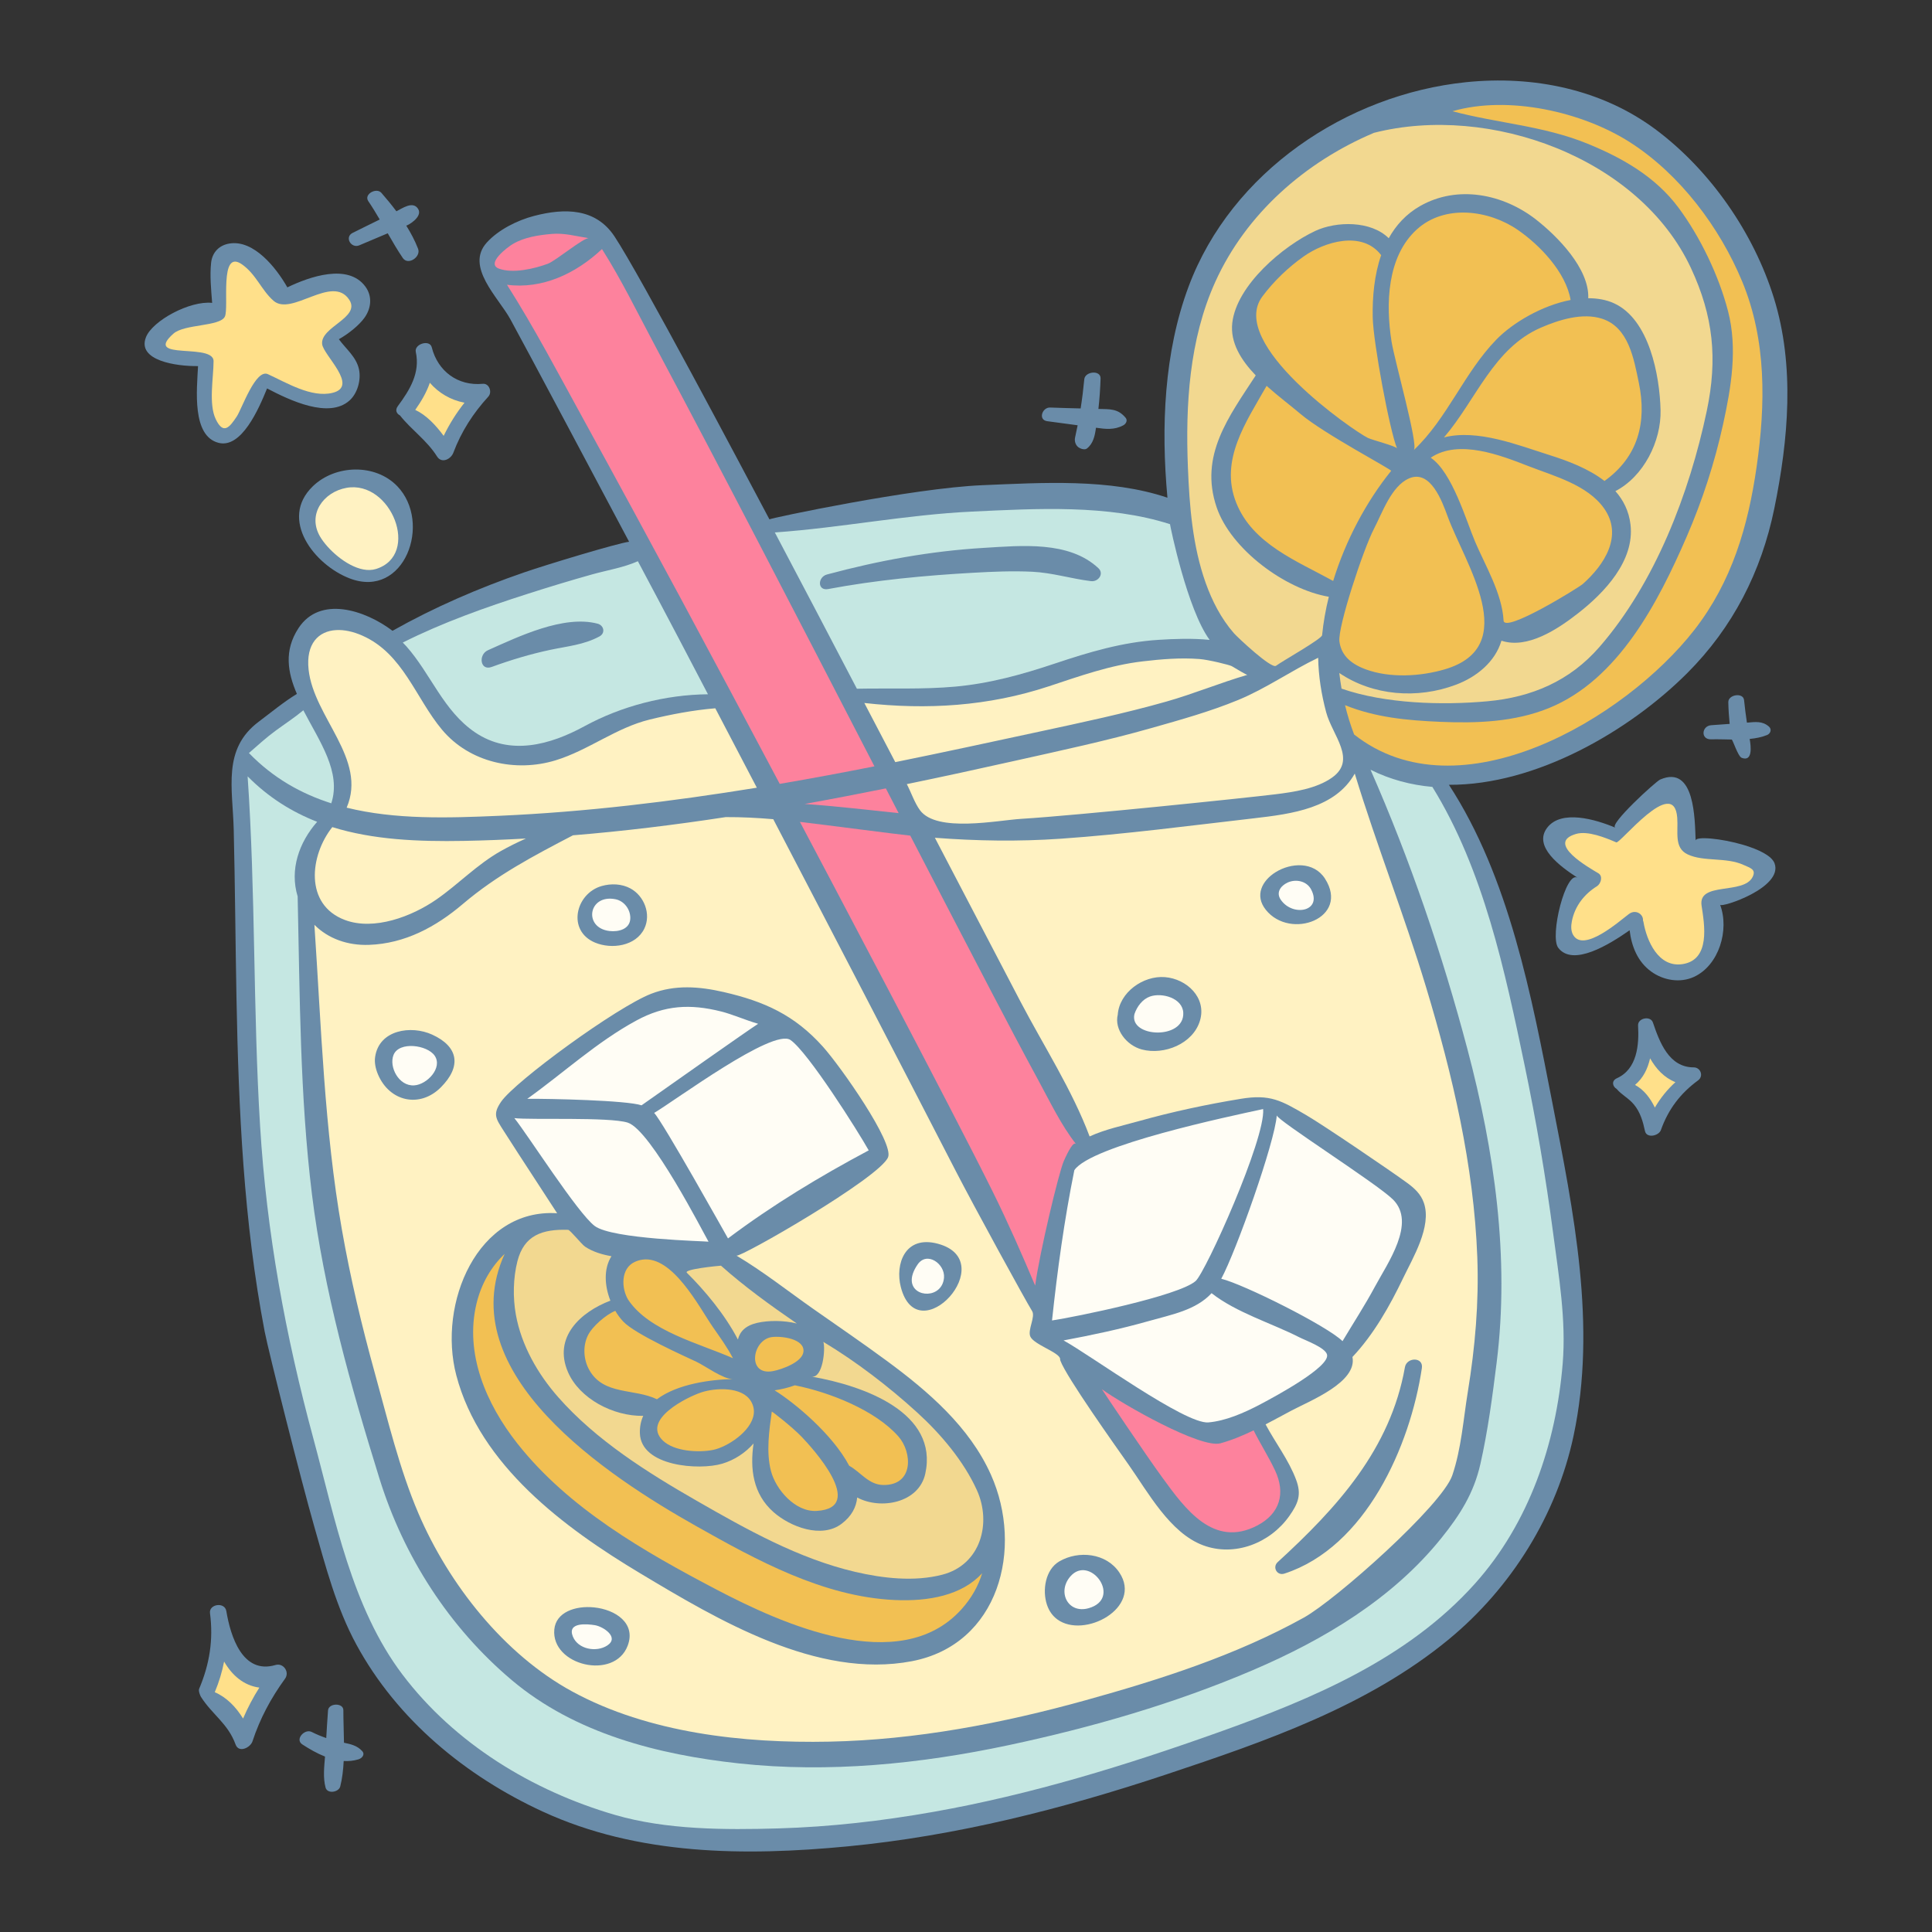 <svg version="1.1" id="Layer_1" xmlns="http://www.w3.org/2000/svg" xmlns:xlink="http://www.w3.org/1999/xlink" x="0px" y="0px" viewBox="0 0 1200 1200" enable-background="new 0 0 1200 1200" xml:space="preserve">
<rect x="0" y="0" width="1200" height="1200" fill="#333333" stroke="none"/>
<g>
	<path fill="#9B7137" d="M899.952,487.454c54.122,0.279,112.067-33.48,147.859-69.208c28.475-28.425,46.204-63.134,54.248-102.422&#10;&#9;&#9;c8.743-42.697,12.857-88.519-0.279-130.786c-12.513-40.26-39.292-78.993-73.051-104.336&#10;&#9;&#9;c-33.812-25.383-76.563-33.936-118.155-29.645c-74.231,7.658-145.665,55.748-172.264,126.795&#10;&#9;&#9;c-15.341,40.978-17.227,87.441-13.187,131.283c-35.74-12.097-78.138-9.282-114.872-7.775&#10;&#9;&#9;c-43.475,1.784-131.901,20.533-132.342,21.221c-17.658-33.307-80.24-151.631-96.236-175.745&#10;&#9;&#9;c-11.666-17.585-30.807-17.725-50.014-12.707c-10.324,2.697-22.099,8.558-29.323,16.545c-13.525,14.953,7.141,34,14.601,47.51&#10;&#9;&#9;c8.816,15.967,57.84,108.273,73.814,138.311c-7.178,0.878-50.719,14.043-65.258,19.052c-28.309,9.755-55.61,21.587-81.705,36.251&#10;&#9;&#9;c-17.179-13-45.089-21.959-58.38-1.658c-9.119,13.929-6.792,27.472-0.997,40.856c-8.325,5.074-15.968,11.463-23.717,17.271&#10;&#9;&#9;c-22.681,17-16.135,41.239-15.513,67.314c0.829,34.774,1.044,69.558,1.707,104.335c1.32,69.317,4.422,138.928,17.515,207.166&#10;&#9;&#9;c2.375,12.377,22.753,92.981,30.721,120.828c7.174,25.076,13.723,50.528,26.242,73.582&#10;&#9;&#9;c25.373,46.726,67.909,81.668,115.761,103.724c59.096,27.238,125.565,27.708,189.334,21.602&#10;&#9;&#9;c67.545-6.467,133.771-23.317,198.025-44.71c61.269-20.399,125.12-42.363,175.582-84.049&#10;&#9;&#9;c38.661-31.938,66.857-77.086,77.307-126.272c14.553-68.494,0.027-139.118-13.163-206.795&#10;&#9;&#9;C951.343,618.963,937.398,544.882,899.952,487.454z M246.78,302.014c21.751,22.656,4.453,70.129-29.424,57.307&#10;&#9;&#9;c-22.032-8.339-44.266-36.777-23.054-57.293C208.225,288.561,233.111,287.776,246.78,302.014z M1102.21,536.229&#10;&#9;&#9;c5.528,15.129-33.064,27.743-33.815,25.753c5.862,15.541-0.661,37.579-16.212,44.761c-8.642,3.991-19.055,2.193-26.624-3.305&#10;&#9;&#9;c-8.45-6.139-12.182-15.705-13.373-25.639c-12.691,8.901-35.252,22.831-44.337,10.884c-5.491-7.22,4.751-48.173,12.007-43.481&#10;&#9;&#9;c-10.872-7.057-27.678-19.424-18.93-31.019c8.73-11.57,30.109-5.273,42.382-0.107c-4.311-1.815,25.048-28.675,27.872-29.896&#10;&#9;&#9;c21.722-9.391,21.472,25.088,22.009,37.923c-0.118-2.807,15.809-1.417,29.596,2.651&#10;&#9;&#9;C1092.123,527.509,1100.479,531.491,1102.21,536.229z M123.008,227.381c-13.279,0.209-38.145-3.343-32.326-17.993&#10;&#9;&#9;c4.033-10.153,27.162-22.764,41.089-21.268c-0.634-8.217-1.507-16.82-0.655-24.854c0.691-6.508,4.969-10.974,11.443-12.015&#10;&#9;&#9;c15.106-2.429,29.001,15.041,35.92,27.235c13.864-6.694,37.794-15.035,48.47-0.478c4.38,5.971,3.678,13.353-0.485,19.243&#10;&#9;&#9;c-3.365,4.761-9.993,10.08-15.989,13.44c4.437,6.084,10.818,10.954,12.486,18.663c1.414,6.536-0.862,14.989-5.954,19.482&#10;&#9;&#9;c-12.772,11.271-36.686,0-51.128-7.569c-5.245,12.971-15.929,37.318-30.035,33.81C119.066,270.903,122.265,241.964,123.008,227.381&#10;&#9;&#9;z M1098.726,451.298c-4.155-3.606-8.462-2.875-13.682-2.448c-0.69-4.649-1.3-9.306-1.771-13.988&#10;&#9;&#9;c-0.498-4.947-9.884-3.474-9.79,1.286c0.09,4.525,0.393,9.008,0.841,13.474c-3.799,0.27-7.597,0.556-11.397,0.813&#10;&#9;&#9;c-6.096,0.414-6.743,8.967-0.152,8.776c4.019-0.117,8.368,0.059,12.771,0.124c0.713,0.011,3.875,10.463,6.258,11.37&#10;&#9;&#9;c6.81,2.593,5.837-6.855,4.946-11.739c3.812-0.375,7.502-1.07,10.85-2.449C1099.666,455.666,1100.67,452.986,1098.726,451.298z&#10;&#9;&#9; M1054.715,671.034c-11.059,8.091-18.529,18.019-23.11,30.878c-1.291,3.623-8.875,5.321-9.878,0.606&#10;&#9;&#9;c-1.254-5.898-2.903-11.671-6.81-16.416c-3.356-4.076-7.573-5.961-10.787-9.741c-2.489-1.43-3.474-5.014,0.173-6.659&#10;&#9;&#9;c12.652-5.707,13.82-20.868,13.129-32.752c-0.268-4.639,7.723-6.243,9.22-1.855c4.17,12.227,9.941,27.869,25.333,27.867&#10;&#9;&#9;C1056.275,662.961,1058.317,668.399,1054.715,671.034z M177.045,1042.675c-8.806,12.129-15.528,24.641-20.216,38.877&#10;&#9;&#9;c-1.303,3.958-8.51,7.499-10.506,1.986c-4.727-13.061-14.539-18.565-21.547-29.649c-0.412-0.651-1.643-3.611-1.085-4.928&#10;&#9;&#9;c6.505-15.349,8.902-30.474,6.745-47.002c-0.737-5.646,9.16-7.187,10.144-1.279c2.591,15.567,10.019,39.567,30.577,33.475&#10;&#9;&#9;C176.013,1032.715,180.05,1038.536,177.045,1042.675z M213.652,1082.441c-0.087-6.915-0.393-13.796-0.385-20.205&#10;&#9;&#9;c0.005-4.755-9.162-4.476-9.515,0.083c-0.443,5.731-0.77,11.473-1.119,17.213c-3.052-1.036-6.042-2.273-9.061-3.794&#10;&#9;&#9;c-4.328-2.18-10.598,4.618-5.8,7.746c4.316,2.814,9.095,5.585,14.103,7.554c-0.507,6.429-1.308,13.097,0.336,19.249&#10;&#9;&#9;c1.105,4.133,8.193,2.957,9.117-0.673c1.272-4.992,1.87-10.35,2.145-15.828c3.074,0.185,6.167-0.109,9.234-1.043&#10;&#9;&#9;c1.997-0.609,4.223-2.913,2.291-5.066C221.902,1084.227,217.965,1083.346,213.652,1082.441z M268.17,215.708&#10;&#9;&#9;c3.737,14.882,16.213,24.154,31.673,22.68c4.059-0.387,5.993,5.194,3.478,7.945c-9.485,10.373-16.783,21.71-21.741,34.868&#10;&#9;&#9;c-1.518,4.031-7.245,6.892-10.108,2.348c-6.421-10.191-15.908-16.48-23.046-25.532c-2.039-1.028-3.207-3.213-1.355-5.72&#10;&#9;&#9;c7.484-10.135,14.011-20.689,11.187-33.707C257.186,213.647,266.905,210.669,268.17,215.708z M223.182,152.367&#10;&#9;&#9;c5.882-2.487,11.782-4.936,17.646-7.464c2.993,5.215,6.008,10.406,9.359,15.357c3.272,4.833,11.437-0.716,9.487-5.751&#10;&#9;&#9;c-1.929-4.981-4.469-9.792-7.366-14.423c0.266,0.425,10.568-5.214,7.429-10.288c-3.252-5.256-9.944-0.308-13.527,1.437&#10;&#9;&#9;c-2.99-3.989-6.152-7.818-9.326-11.454c-3.039-3.481-11.084,0.82-8.128,5.158c2.523,3.703,4.836,7.541,7.101,11.408&#10;&#9;&#9;c-5.624,2.778-11.273,5.505-16.876,8.332C213.829,147.277,218.083,154.523,223.182,152.367z M650.437,261.609&#10;&#9;&#9;c6.299,0.86,12.601,1.698,18.903,2.537c-0.501,2.544-1.019,5.087-1.599,7.628c-0.554,2.433,0.522,5.435,2.893,6.518&#10;&#9;&#9;c0.212,0.097,0.424,0.194,0.637,0.291c1.046,0.478,2.78,0.785,3.796,0.012c3.953-3.008,5.012-7.991,5.659-12.915&#10;&#9;&#9;c5.951,0.835,11.379,1.505,16.983-1.517c1.62-0.873,2.855-2.965,1.422-4.686c-4.801-5.769-9.737-5.293-16.892-5.478&#10;&#9;&#9;c0.717-6.273,1.13-12.581,1.347-18.888c0.188-5.469-9.658-4.481-10.121,0.455c-0.572,6.092-1.318,12.126-2.259,18.129&#10;&#9;&#9;c-6.31-0.163-12.62-0.322-18.928-0.569C647.291,252.931,644.642,260.818,650.437,261.609z" style="fill: rgb(106, 140, 169);"/>
	<path fill="#EFDF6E" d="M161.078,1048.201c-3.9,6.136-7.242,12.539-10.1,19.221c-4.296-7.02-10.129-13.169-17.579-16.364&#10;&#9;&#9;c2.636-6.291,4.546-12.617,5.799-19.03C144.123,1040.507,151.222,1046.869,161.078,1048.201z M132.651,224.34&#10;&#9;&#9;c-0.022,10.29-3.187,26.525,1.352,36.017c4.799,10.041,8.711,4.861,13.036-1.639c3.219-4.838,11.685-29.798,19.364-26.314&#10;&#9;&#9;c11.519,5.262,26.969,14.797,40.106,11.609c16.684-4.049-5.629-23.32-6.418-30.254c-1.227-10.777,24.117-16.437,16.841-27.569&#10;&#9;&#9;c-10.507-16.069-35.757,10.493-47.039,0.626c-7.516-6.575-10.748-16.365-19.526-22.563c-14.44-10.198-7.943,26.887-10.71,32.423&#10;&#9;&#9;c-3.124,6.241-25.114,4.482-31.96,10.579c-8.4,7.481-4.605,9.444,2.292,10.28C118.793,218.601,132.656,217.826,132.651,224.34z&#10;&#9;&#9; M1024.905,657.355c-1.481,6.426-4.193,12.152-9.363,16.513c5.441,2.905,9.505,8.169,12.324,14.059&#10;&#9;&#9;c3.444-5.877,7.689-11.174,12.757-15.769C1033.597,669.322,1028.655,663.939,1024.905,657.355z M1083.083,537.273&#10;&#9;&#9;c-10.839-5.045-24.867-1.842-34.889-6.617c-8.568-4.082-5.738-13.834-6.437-22.813c-2.064-26.518-35.81,16.758-37.876,15.356&#10;&#9;&#9;c-6.786-2.917-17.69-7.35-24.967-5.229c-19.426,5.662,8.736,21.345,13.87,24.435c3.012,1.813,1.523,6.556-0.886,8.051&#10;&#9;&#9;c-7.909,4.91-13.708,12.352-15.554,21.617c-0.578,2.903-0.709,6.089,0.776,8.651c6.519,11.24,28.954-8.782,34.617-13.014&#10;&#9;&#9;c4.324-3.232,9.119,0.274,8.747,4.008c0.127,0.26,0.231,0.538,0.284,0.848c2.04,11.885,9.292,28.48,24.185,26.278&#10;&#9;&#9;c17.593-2.602,13.736-24.485,11.928-36.344c-2.305-15.123,26.207-6.523,31.745-17.882&#10;&#9;&#9;C1090.909,539.897,1086.965,539.079,1083.083,537.273z M275.569,270.722c3.577-7.357,7.862-14.185,12.933-20.599&#10;&#9;&#9;c-8.534-1.6-16.005-6-21.52-12.376c-2.021,5.917-5.3,11.486-9.064,16.844C264.903,257.876,270.751,264.179,275.569,270.722z" style="fill: rgb(255, 224, 138);"/>
	<path fill="#F2D890" d="M447.817,786.138c14.706,13.103,30.757,24.668,47.102,35.911c-8.336-2.078-17.91-1.922-24.541-0.412&#10;&#9;&#9;c-7.391,1.684-10.853,5.465-12.051,10.366c-8.134-15.718-20.941-30.821-31.701-41.475&#10;&#9;&#9;C424.409,788.333,446.195,786.225,447.817,786.138z M346.673,867.769c23.535,26.756,55.322,46.74,85.938,64.316&#10;&#9;&#9;c31.019,17.807,63.387,36.009,98.486,44.213c17.252,4.032,36.774,6.284,54.173,1.776c23.959-6.208,30.714-32.091,21.526-52.427&#10;&#9;&#9;c-8.201-18.149-22.538-35.044-37.044-48.257c-17.757-16.173-37.766-31.555-58.353-43.929c1.404,4.17-0.281,22.8-7.365,21.567&#10;&#9;&#9;c33.14,5.767,78.894,22.558,70.692,60.264c-3.99,18.344-27.873,22.609-42.312,14.824c-0.557,6.021-3.462,11.603-9.648,16.308&#10;&#9;&#9;c-12.438,9.46-31.945,1.916-42.309-7.217c-12.893-11.362-14.667-27.073-12.4-42.639c-5.102,5.807-11.85,10.291-19.481,12.565&#10;&#9;&#9;c-14.271,4.253-50.518,1.743-51.133-18.919c-0.121-4.057,0.651-7.631,2.08-10.802c-18.608,0.342-39.589-10.689-46.723-27.152&#10;&#9;&#9;c-9.406-21.703,7.842-37.384,26.326-44.403c-3.622-9.117-4.301-19.824,0.67-27.598c-5.787-1.021-11.387-2.638-16.337-5.891&#10;&#9;&#9;c-2.178-1.431-9.326-10.457-10.596-10.5c-16.098-0.507-27.339,3.38-31.468,19.444c-2.681,10.429-2.899,22.655-0.984,33.255&#10;&#9;&#9;C323.854,835.631,333.985,853.345,346.673,867.769z M748.821,361.917c4.03,11.346,9.624,22.256,17.574,31.374&#10;&#9;&#9;c2.259,2.59,23.339,22.385,26.166,20.243c3.693-2.798,28.393-16.669,28.624-19.008c0.779-7.895,2.192-15.89,4.176-23.864&#10;&#9;&#9;c-27.057-4.562-60.761-29.442-69.663-55.498c-11.037-32.302,7.781-56.641,24.261-81.989c-9.132-9.52-15.956-20.394-14.563-32.614&#10;&#9;&#9;c2.672-23.447,31.586-47.841,51.617-57.154c13.029-6.057,34.467-6.471,45.557,4.565c4.479-8.045,10.74-15.002,19.431-19.968&#10;&#9;&#9;c23.281-13.303,51.679-7.555,72.091,8.393c13.003,10.159,33.138,30.337,32.403,48.832c5.665,0.001,11.102,0.914,15.978,3.135&#10;&#9;&#9;c21.971,10.004,28.382,44.91,28.93,66.287c0.497,19.363-10.47,41.301-28.05,50.396c4.93,5.584,8.395,12.359,9.381,20.751&#10;&#9;&#9;c2.648,22.535-16.151,42.274-32.404,54.993c-12.816,10.029-31.62,22.521-47.75,17.155c-3.895,13.208-15.504,22.535-28.128,27.302&#10;&#9;&#9;c-24.132,9.113-51.684,6.901-72.585-7.233c0.384,3.253,0.83,6.492,1.391,9.707c27.128,9.419,62.537,10.413,90.588,7.858&#10;&#9;&#9;c27.447-2.5,51.141-12.54,69.51-33.625c34.675-39.804,56.014-95.685,66.749-146.699c6.823-32.428,4.065-58.915-9.766-88.637&#10;&#9;&#9;C1018.39,97.952,925.214,64.267,853.404,82.496c-42.604,18.015-79.381,50.154-98.556,92.544&#10;&#9;&#9;c-16.257,35.939-18.56,76.5-17.013,115.382C738.792,314.445,740.716,339.096,748.821,361.917z"/>
	<path fill="#EDA555" d="M309.919,166.859c-8.351-3.097,5.362-13.416,8.716-15.373c7.159-4.176,15.883-5.472,24.011-6.185&#10;&#9;&#9;c8.068-0.707,15.516,1.513,23.079,2.648c-3.177-0.477-20.57,14.056-25.437,15.864C332.03,166.882,318.652,170.069,309.919,166.859z&#10;&#9;&#9; M543.118,475.979c-23.691-45.845-47.364-91.699-71.182-137.477c-21.702-41.71-43.54-83.357-65.647-124.855&#10;&#9;&#9;c-10.449-19.612-20.406-40.085-32.389-58.954c-16.364,15.389-37.215,25.037-58.989,22.18c17.024,26.815,31.928,55.238,47.17,82.988&#10;&#9;&#9;c41.377,75.328,81.944,151.097,122.227,227.016C503.969,483.524,523.565,479.862,543.118,475.979z M684.388,862.86&#10;&#9;&#9;c2.326,3.625,26.977,40.36,37.555,54.871c14.002,19.208,31.708,44.016,58.92,29.818c14.345-7.484,17.673-20.26,11.1-34.228&#10;&#9;&#9;c-4.012-8.527-9.115-16.464-13.324-24.893c-6.765,3.254-13.658,6.14-20.624,8.035C745.756,899.798,697.661,872.471,684.388,862.86z&#10;&#9;&#9; M616.512,740.001c9.562,19.315,18.143,38.84,26.445,58.509c2.769-20.691,14.746-70.422,17.747-77.247&#10;&#9;&#9;c2.939-6.684,6.158-12.532,7.67-10.605c-9.276-11.821-16.094-26.149-23.193-39.215c-10.002-18.406-19.758-36.944-29.457-55.51&#10;&#9;&#9;c-16.854-32.263-33.605-64.58-50.334-96.908c-8.116-0.797-53.77-6.821-68.538-8.535&#10;&#9;&#9;C510.736,536.706,591.404,689.282,616.512,740.001z M558.155,505.045c-2.646-5.118-5.297-10.234-7.943-15.352&#10;&#9;&#9;c-16.783,3.385-33.597,6.618-50.444,9.652C519.228,500.708,538.677,503.027,558.155,505.045z" style="fill: rgb(253, 130, 157);"/>
	<path fill="#FFFFFF" d="M244.426,655.249c3.464-8.645,21.009-6.234,25.567,0.479c5.089,7.495-4.723,17.922-12.725,18.421&#10;&#9;&#9;C247.644,674.75,241.484,662.6,244.426,655.249z M586.341,793.579c0.702-8.55-10.58-16.633-16.385-8.199&#10;&#9;&#9;c-2.825,4.105-3.827,7.573-3.631,10.342C567.072,806.287,585.26,806.703,586.341,793.579z M676.219,998.868&#10;&#9;&#9;c20.535-5.9,2.023-31.845-10.155-20.986c-0.365,0.326-0.725,0.685-1.078,1.078C656.357,988.592,663.248,1002.596,676.219,998.868z&#10;&#9;&#9; M369.505,1009.431c-4.66-0.768-17.325-2.039-13.72,6.977c3.234,8.088,14.725,10.037,21.436,5.609&#10;&#9;&#9;C384.862,1016.973,374.741,1010.294,369.505,1009.431z M378.544,578.265c5.68,0.681,12.925-1.162,12.952-8.071&#10;&#9;&#9;c0.021-5.453-3.853-10.608-9.235-11.668C365.4,555.211,362.157,576.298,378.544,578.265z M799.74,548.183&#10;&#9;&#9;c-4.222,1.952-7.332,6.101-4.26,10.617c3.829,5.631,10.676,7.394,15.397,5.891c4.416-1.407,6.971-5.674,3.448-12.31&#10;&#9;&#9;C811.565,547.184,804.856,545.819,799.74,548.183z M714.31,618.948c-4.645,1.64-8.055,6.109-9.685,10.919&#10;&#9;&#9;c-3.471,14.587,30.986,16.195,30.33-0.738C734.598,619.898,721.675,616.348,714.31,618.948z M452.173,769.205&#10;&#9;&#9;c27.555-20.709,56.989-38.494,87.402-54.691c-6.433-11.512-37.696-61.107-48.615-68.568c-10.874-7.429-71.218,37.34-84.657,45.315&#10;&#9;&#9;C411.507,696.441,451.532,768.128,452.173,769.205z M319.481,694.489c10.091,1.222,58.998-0.85,70.422,2.798&#10;&#9;&#9;c14.446,4.614,47.166,68.787,50.18,73.944c-2.146-0.353-59.816-1.53-70.711-9.764C358.68,753.387,327.92,704.984,319.481,694.489z&#10;&#9;&#9; M327.502,682.487c22.638-16.176,43.151-35.266,67.76-48.626c17.642-9.577,33.432-10.443,52.66-5.61&#10;&#9;&#9;c7.158,1.799,15.081,5.36,22.98,7.649c-7.23,4.647-54.816,38.232-72.433,50.639C389.284,683.414,341.232,682.374,327.502,682.487z&#10;&#9;&#9; M833.863,833.016c-9.708-9.555-61.708-35.489-75.321-38.752c9.181-16.89,33.32-84.819,34.481-101.491&#10;&#9;&#9;c-0.194,2.786,62.285,42.424,72.178,52.263c14.607,14.526-3.329,39.454-11.248,54.201&#10;&#9;&#9;C847.738,810.813,840.577,821.768,833.863,833.016z M783.133,872.082c-10.792,5.714-22.01,10.479-32.569,11.404&#10;&#9;&#9;c-14.39,1.261-73.094-41.661-89.966-50.927c17.812-3.332,35.497-7.083,52.971-12.044c13.982-3.969,29.215-6.702,38.961-17.299&#10;&#9;&#9;c15.417,12.086,37.069,18.542,54.301,27.302c4.088,2.078,16.345,6.47,17.411,10.841&#10;&#9;&#9;C826.088,848.927,793.126,866.791,783.133,872.082z M784.559,688.859c1.562,18.463-35.65,101.241-41.931,106.811&#10;&#9;&#9;c-10.437,9.255-75.048,22.379-89.197,24.497c3.346-31.321,7.605-62.434,13.862-93.335&#10;&#9;&#9;C677.558,711.477,763.585,693.368,784.559,688.859z" style="fill: rgb(255, 253, 245);"/>
	<path fill="#F2C053" d="M387.021,820.755c7.241,7.873,39.537,22.201,45.619,25.105c5.475,2.614,16.622,10.817,22.559,10.713&#10;&#9;&#9;c-13.57,0.239-34.555,3.002-47.151,12.538c-13.945-6.812-33.03-2.386-41.95-18.051c-3.662-6.43-4.217-14.738-1.029-21.45&#10;&#9;&#9;c2.727-5.72,11.398-13.147,17.12-15.42C383.541,816.568,385.175,818.748,387.021,820.755z M479.367,876.783&#10;&#9;&#9;c-1.615,11.824-3.57,25.109-0.51,36.87c2.996,11.513,15.042,25.565,28.362,24.807c31.677-1.802-3.181-39.655-9.268-46.009&#10;&#9;&#9;C492.109,886.353,479.412,876.45,479.367,876.783z M442.819,900.584c8.773-1.747,23.936-11.487,25.343-22.268&#10;&#9;&#9;c0.346-2.651-0.14-5.365-1.757-8.037c-5.568-9.206-22.143-8.304-30.748-5.465c-9.133,3.013-37.288,17.056-23.903,29.981&#10;&#9;&#9;C418.686,901.489,433.827,902.374,442.819,900.584z M548.654,922.354c18.97,0.217,18.057-20.232,9.418-30.085&#10;&#9;&#9;c-14.281-16.284-42.663-27.506-64.364-31.829c-4.002,1.465-8.314,2.503-12.587,3.121c12.631,7.867,36.044,27.346,46.33,46.835&#10;&#9;&#9;C534.615,914.389,539.58,922.25,548.654,922.354z M444.881,987.231c40.287,21.138,113.84,54.729,152.19,12.448&#10;&#9;&#9;c6.397-7.052,10.575-14.656,12.973-22.541c-12.44,13.725-33.214,17.675-54.526,16.66c-44.35-2.112-85.43-24.671-123.271-46.001&#10;&#9;&#9;c-54.498-30.719-152.551-94.859-118.79-168.984c-8.32,7.878-14.468,18.426-17.454,30.724c-7.594,31.274,6.127,62.658,25.251,86.928&#10;&#9;&#9;C353.118,936.907,399.984,963.674,444.881,987.231z M479.31,830.498c-12.191,1.723-15.609,24.28,0.905,21.108&#10;&#9;&#9;c5.132-0.988,18.027-5.415,18.811-11.942C500.01,831.469,485.146,829.672,479.31,830.498z M455.251,843.626&#10;&#9;&#9;c-3.549-6.874-8.089-13.037-12.48-19.373c-8.317-12.001-24.924-44.572-43.814-41.865c-1.564,0.224-3.142,0.69-4.733,1.429&#10;&#9;&#9;c-8.752,4.07-8.352,16.31-4.08,23.44C403.266,826.94,434.655,834.471,455.251,843.626z M767.853,312.313&#10;&#9;&#9;c10.222,25.626,37.803,36.158,60.198,48.534c7.692-25.114,20.622-49.368,36.004-68.373c0.634-0.783-41.711-22.972-56.432-35.489&#10;&#9;&#9;c-5.925-5.039-13.669-10.813-20.917-17.318C773.966,262.158,757.292,285.836,767.853,312.313z M1017.899,237.709&#10;&#9;&#9;c-3.084-14.82-6.301-34.351-22.78-39.726c-12.232-3.989-26.955,0.727-37.963,5.487c-29.633,12.816-40.33,44.991-60.276,68.226&#10;&#9;&#9;c20.81-5.392,46.345,4.914,65.381,10.907c11.56,3.639,24.415,8.465,34.311,16.14&#10;&#9;&#9;C1017.382,283.866,1023.042,262.426,1017.899,237.709z M942.643,142.736c-18.01-12.365-45.24-15.944-62.532-0.321&#10;&#9;&#9;c-18.76,16.95-19.453,46.676-15.795,69.751c1.875,11.824,16.872,64.493,13.837,67.365c20.944-19.815,31.241-48.069,51.293-68.643&#10;&#9;&#9;c10.241-10.507,28.397-21.176,46.088-24.57C972.622,169.049,956.318,152.125,942.643,142.736z M1012.584,88.488&#10;&#9;&#9;c-29.776-19.117-75.718-29.407-110.417-19.404c27.955,7.491,56.415,8.984,83.744,20.112c21.796,8.875,42.308,20.561,56.589,39.742&#10;&#9;&#9;c13.589,18.251,25.166,42.437,30.837,64.404c5.969,23.118,1.951,47.195-3.077,70.091c-5.275,24.019-12.884,47.448-22.673,70.005&#10;&#9;&#9;c-17.573,40.489-42.408,88.906-85.678,106.422c-21.215,8.587-44.661,9.453-67.252,8.487c-20.772-0.888-40.362-2.727-59.236-10.358&#10;&#9;&#9;c1.484,6.113,3.335,12.177,5.647,18.208c65.186,51.437,168.5-9.894,211.377-65.007c23.248-29.884,33.319-64.254,38.639-101.338&#10;&#9;&#9;c5.537-38.593,6.216-78.34-8.969-114.98C1068.168,141.217,1043.451,108.306,1012.584,88.488z M875.184,297.14&#10;&#9;&#9;c-11.005,4.777-16.654,21.483-21.789,31.307c-6.617,12.662-22.624,61.148-21.453,69.972c0.954,7.193,5.302,13.231,16.256,17.294&#10;&#9;&#9;c14.991,5.561,34.07,4.483,49.224,0.012c48.152-14.208,12.445-65.77,1.752-94.916C895.843,311.727,888.574,291.332,875.184,297.14z&#10;&#9;&#9; M983.084,362.743c13.359-11.834,25.282-29.994,13.198-47.03c-10.359-14.601-31.135-20.045-46.945-26.203&#10;&#9;&#9;c-17.307-6.742-43.321-16.954-60.699-5.217c13.347,8.985,22.03,39.105,27.607,52.255c6.146,14.491,16.73,32.01,17.656,48.903&#10;&#9;&#9;C934.345,393.544,980.478,365.05,983.084,362.743z M809.783,159.248c-9.656,6.818-18.621,15.409-25.69,24.886&#10;&#9;&#9;c-21.938,29.404,56.697,83.572,65.522,87.865c2.703,1.315,17.527,5.096,18.123,6.529c-4.577-11.003-14.811-65.773-15.116-81.436&#10;&#9;&#9;c-0.248-12.789,0.997-26.42,5.249-38.619C846.039,142.978,822.639,150.17,809.783,159.248z"/>
	<path fill="#C5E7E2" d="M593.36,426.467c21.308-1.925,41.598-7.552,61.816-14.322c21.182-7.092,42.037-13.33,64.474-14.734&#10;&#9;&#9;c9.493-0.594,20.787-1.061,31.68,0.039c-13.914-18.911-24.428-70.288-24.621-71.877c-38.311-12.33-83.275-9.686-122.818-7.827&#10;&#9;&#9;c-41.118,1.933-81.455,10.051-122.38,12.946c-0.103,0.008-0.181-0.033-0.28-0.033c17.104,32.314,34.054,64.713,50.99,97.115&#10;&#9;&#9;C552.575,427.374,573.069,428.3,593.36,426.467z M513.667,356.816c32.171-8.65,64.224-14.546,97.504-16.529&#10;&#9;&#9;c23.114-1.378,52.811-4.481,71.066,12.621c3.686,3.453-0.042,8.593-4.589,8.045c-12.392-1.497-23.974-5.236-36.536-5.837&#10;&#9;&#9;c-12.187-0.583-24.511-0.052-36.686,0.634c-30.031,1.692-60.446,4.553-90.011,10.112&#10;&#9;&#9;C507.585,367.145,507.799,358.394,513.667,356.816z M154.683,467.801c-0.026-0.028-0.058-0.044-0.085-0.071&#10;&#9;&#9;c5.446-4.735,10.709-9.573,16.622-13.91c5.652-4.146,11.727-8.103,17.194-12.65c9.983,19.267,23.723,38.301,17.355,57.782&#10;&#9;&#9;C187.131,493.013,169.768,483.332,154.683,467.801z M295.056,454.877c21.812,14.78,46.785,7.729,67.935-3.791&#10;&#9;&#9;c23.036-12.547,50.134-19.586,76.736-19.864c-6.056-11.567-12.102-23.138-18.164-34.703c-8.394-16.012-16.894-31.969-25.369-47.939&#10;&#9;&#9;c-8.903,3.974-18.96,5.547-28.344,8.172c-13.413,3.751-26.743,7.809-40.007,12.057c-26.382,8.449-52.86,17.83-77.672,30.293&#10;&#9;&#9;c0.783,0.776,1.535,1.554,2.221,2.329C267.653,418.667,275.394,441.554,295.056,454.877z M303.045,403.877&#10;&#9;&#9;c18.927-8.434,47.044-22.066,68.138-16.496c3.907,1.031,5.017,5.836,1.141,7.928c-9.714,5.238-19.899,6.057-30.605,8.339&#10;&#9;&#9;c-12.365,2.636-24.442,6.259-36.308,10.602C298.156,416.905,296.98,406.579,303.045,403.877z M889.666,488.756&#10;&#9;&#9;c31.86,51.514,45.11,114.485,57.335,173.089c7.178,34.411,13.065,69.087,17.659,103.935c3.518,26.685,8.178,54.134,5.959,81.102&#10;&#9;&#9;c-4.082,49.635-20.83,99.132-54.476,136.723c-41.843,46.75-100.971,71.54-158.808,92.187&#10;&#9;&#9;c-58.001,20.704-116.885,38.857-177.623,49.604c-31.812,5.628-64.02,9.326-96.325,10.266c-33.092,0.964-69.498,0.906-101.49-8.412&#10;&#9;&#9;c-51.201-14.914-99.496-44.285-131.933-87.163c-31.527-41.676-41.881-96.946-55.294-146.461&#10;&#9;&#9;c-17.363-64.104-29.056-127.752-33.122-194.164c-4.43-72.351-2.756-144.949-7.748-217.259&#10;&#9;&#9;c13.023,13.149,27.553,22.149,43.18,28.238c-11.235,12.81-17.182,29.685-12.101,46.378c1.384,61.488,1.355,123.927,8.876,184.974&#10;&#9;&#9;c7.405,60.116,24.02,118.88,41.939,176.59c15.034,48.415,43.318,92.46,82.285,125.268c39.293,33.081,90.909,46.229,141.045,51.644&#10;&#9;&#9;c55.779,6.025,112.509,0.322,167.205-11.29c51.647-10.964,103.461-25.901,152.051-46.703&#10;&#9;&#9;c43.901-18.794,86.55-44.185,116.863-81.829c11.633-14.446,20.223-27.908,24.349-46.132c4.654-20.555,7.502-42.191,10.112-63.093&#10;&#9;&#9;c8.154-65.293-1.412-131.372-18.158-194.593c-15.677-59.186-35.542-117.477-60.186-173.551&#10;&#9;&#9;C863.46,484.208,876.395,487.578,889.666,488.756z"/>
	<path fill="#FEFAD3" d="M191.661,415.8c-1.681-15.832,6.018-23.85,17.21-24.446c4.9-0.262,10.47,0.901,16.218,3.453&#10;&#9;&#9;c25.395,11.282,32.997,38.779,49.528,58.508c17.025,20.32,45.692,26.526,70.467,18.931c20.542-6.296,37.491-20.219,58.506-25.336&#10;&#9;&#9;c13.267-3.23,27.003-5.841,40.695-6.979c8.604,16.439,17.207,32.878,25.797,49.323c-53.008,8.615-106.397,15.095-160.074,17.45&#10;&#9;&#9;c-31.742,1.392-64.605,2.418-94.692-5.053C228.275,471.345,194.828,445.608,191.661,415.8z M270.93,558.779&#10;&#9;&#9;c13.879-9.603,25.243-21.776,40.118-30.162c4.978-2.806,10.232-5.392,15.614-7.799c-12.822,0.714-25.654,1.238-38.498,1.475&#10;&#9;&#9;c-28.704,0.531-56.492-0.71-81.764-8.559c-13.993,17.591-17.443,48.181,7.804,57.673&#10;&#9;&#9;C232.396,578.246,255.975,569.127,270.93,558.779z M215.193,303.012c-14.3,2.577-24.418,16.466-16.428,30.209&#10;&#9;&#9;c4.522,7.778,16.126,18.428,26.881,20.475c2.731,0.52,5.405,0.486,7.897-0.291C261.486,344.697,242.902,298.019,215.193,303.012z&#10;&#9;&#9; M917.576,780.824c-2.126-56.933-15.361-113.132-31.763-167.489c-13.491-44.706-30.726-88.23-44.346-132.847&#10;&#9;&#9;c-12.053,21.457-38.813,25.038-62.615,27.772c-39.911,4.582-79.92,9.896-120.003,12.681c-26.357,1.831-52.233,1.385-78.174-0.583&#10;&#9;&#9;c17.765,33.956,35.463,67.947,53.237,101.899c14.185,27.095,32.065,54.762,42.867,83.609c9.595-4.437,20.627-6.717,30.437-9.473&#10;&#9;&#9;c20.876-5.864,42.105-10.385,63.497-13.904c18.199-2.993,25.077,1.037,40.712,10.19c11.115,6.504,52.725,34.811,62.576,42.026&#10;&#9;&#9;c4.575,3.35,8.559,6.984,10.427,12.516c4.947,14.649-6.852,34-12.945,46.699c-8.256,17.209-18.244,34.93-31.452,48.93&#10;&#9;&#9;c3.081,15.654-26.342,27.19-37.896,33.298c-5.217,2.758-10.581,5.722-16.053,8.568c6.155,11.56,14.39,22.108,18.979,34.437&#10;&#9;&#9;c3.401,9.134,1.377,14.492-4.256,22.478c-11.858,16.811-33.921,25.528-53.61,18.153c-20.506-7.682-34.112-32.872-46.125-49.934&#10;&#9;&#9;c-8.735-12.406-38.734-54.615-42.422-64.673c-0.143-0.388-0.197-0.762-0.204-1.123c-0.083-3.956-16.563-8.936-18.554-14.046&#10;&#9;&#9;c-1.62-4.171,3.358-12.172,1.165-15.693c-4.017-6.446-35.885-64.594-47.623-87.385c-37.503-72.82-75.257-145.504-113.149-218.118&#10;&#9;&#9;c-9.838-0.839-19.686-1.339-29.529-1.295c-31.48,4.819-63.122,8.712-94.867,11.304c-24.262,12.633-47.208,24.662-68.425,42.682&#10;&#9;&#9;c-16.707,14.19-35.918,24.595-58.314,25.37c-13.107,0.454-25.239-3.792-33.865-12.457c4.265,63.151,6.139,126.916,17.059,189.238&#10;&#9;&#9;c5.287,30.173,12.378,59.969,20.556,89.482c7.987,28.822,15.202,59.272,26.979,86.802c18.807,43.963,53.113,87.578,95.574,110.689&#10;&#9;&#9;c47.526,25.867,106.34,32.214,159.602,31.144c53.889-1.083,107.495-11.34,159.308-25.738&#10;&#9;&#9;c46.342-12.878,93.228-27.866,135.45-51.287c19.904-11.042,85.951-69.812,92.252-88.426c5.629-16.629,6.822-34.572,9.628-51.8&#10;&#9;&#9;C916.229,836.657,918.631,809.07,917.576,780.824z M745.327,633.926c-4.3,14.437-22.305,21.556-36.056,17.938&#10;&#9;&#9;c-9.65-2.539-17.231-12.576-15.023-21.557c0.947-13.894,15.763-24.464,29.297-23.398&#10;&#9;&#9;C737.106,607.978,749.578,619.656,745.327,633.926z M786.183,565.058c-7.048-8.86-2.287-18.076,6.102-23.311&#10;&#9;&#9;c9.545-5.957,23.791-6.76,30.681,3.98C838.677,570.225,801.437,584.236,786.183,565.058z M582.496,772.499&#10;&#9;&#9;c39.792,10.681-12.408,68.074-22.995,26.875C555.866,785.216,562.064,767.016,582.496,772.499z M373.732,550.32&#10;&#9;&#9;c5.837-1.657,12.412-1.421,17.82,1.494c8.571,4.622,12.981,15.962,8.669,24.925c-5.263,10.942-20.299,13.024-30.6,8.739&#10;&#9;&#9;C352.011,578.151,357.416,554.951,373.732,550.32z M234.732,667.249c-1.53-3.643-2.226-7.408-1.736-10.765&#10;&#9;&#9;c2.472-16.939,22.391-19.802,35.373-13.894c16.477,7.498,18.407,19.788,5.417,32.807&#10;&#9;&#9;C260.771,688.438,241.903,684.311,234.732,667.249z M389.885,1022.115c-8.188,21.809-47.648,12.396-45.595-10.02&#10;&#9;&#9;c0.981-10.708,13.061-14.91,24.699-13.714C382.335,999.752,395.102,1008.221,389.885,1022.115z M566.312,1031.816&#10;&#9;&#9;c-58.756,11.202-120.469-25.724-168.674-54.606c-47.039-28.184-99.538-67.063-114.219-122.974&#10;&#9;&#9;c-11.723-44.644,13.194-103.828,62.623-100.668c-1.979-3.216-24.155-36.907-33.062-50.96c-4.934-7.784-7.178-10.39-1.716-18.33&#10;&#9;&#9;c8.737-12.7,71.699-58.731,93.26-67.055c14.761-5.699,29.772-4.536,44.929-1.052c25.394,5.838,44.052,14.298,61.658,33.927&#10;&#9;&#9;c11.083,12.357,44.346,59.786,40.461,68.755c-5.621,12.973-91.792,62.431-94.134,61.038c16.607,9.876,32.115,22.164,47.836,33.19&#10;&#9;&#9;c15.225,10.679,30.596,21.167,45.57,32.199c25.677,18.917,51.361,40.973,64.647,70.708&#10;&#9;&#9;C635.922,961.72,620.518,1021.482,566.312,1031.816z M656.666,1005.801c-2.802-2.075-5.043-5.049-6.388-9.065&#10;&#9;&#9;c-2.987-8.931-1.024-21.846,7.678-26.924c11.976-6.988,29.216-5.23,37.313,6.942&#10;&#9;&#9;C709.819,998.631,673.329,1018.136,656.666,1005.801z M883.148,849.748c-7.213,48.339-34.872,111.243-85.397,127.649&#10;&#9;&#9;c-4.583,1.488-7.585-3.99-4.164-7.125c36.857-33.773,70.023-70.052,79.044-121.109&#10;&#9;&#9;C873.733,842.925,884.205,842.666,883.148,849.748z M724.531,435.738c16.61-4.711,33.37-11.639,50.258-16.587&#10;&#9;&#9;c-0.525,0.154-6.2-3.349-9.728-5.396c-1.237-0.718-14.253-3.971-20.02-4.419c-11.787-0.915-23.682,0.082-35.392,1.459&#10;&#9;&#9;c-20.2,2.376-39.049,9.153-58.239,15.493c-37.581,12.414-75.636,14.69-114.558,10.348c6.403,12.25,12.811,24.495,19.224,36.738&#10;&#9;&#9;c29.843-6.058,59.608-12.509,89.386-18.927C671.949,448.739,698.452,443.135,724.531,435.738z M818.744,408.555&#10;&#9;&#9;c-16.942,8.125-32.278,19.037-49.701,26.222c-17.481,7.208-35.742,12.277-53.902,17.435c-27.882,7.919-56.346,13.974-84.621,20.305&#10;&#9;&#9;c-22.382,5.011-44.807,9.884-67.281,14.52c2.653,5.058,4.853,11.709,8.193,16.226c10.397,14.066,48.098,6.236,62.952,5.33&#10;&#9;&#9;c34.504-2.106,139.711-13.02,157.674-15.232c11.576-1.426,25.609-3.485,35.329-10.396c15.589-11.083,0.142-26.21-3.689-40.586&#10;&#9;&#9;C820.758,431.341,818.926,419.99,818.744,408.555z" style="fill: rgb(255, 242, 194);"/>
</g>
</svg>